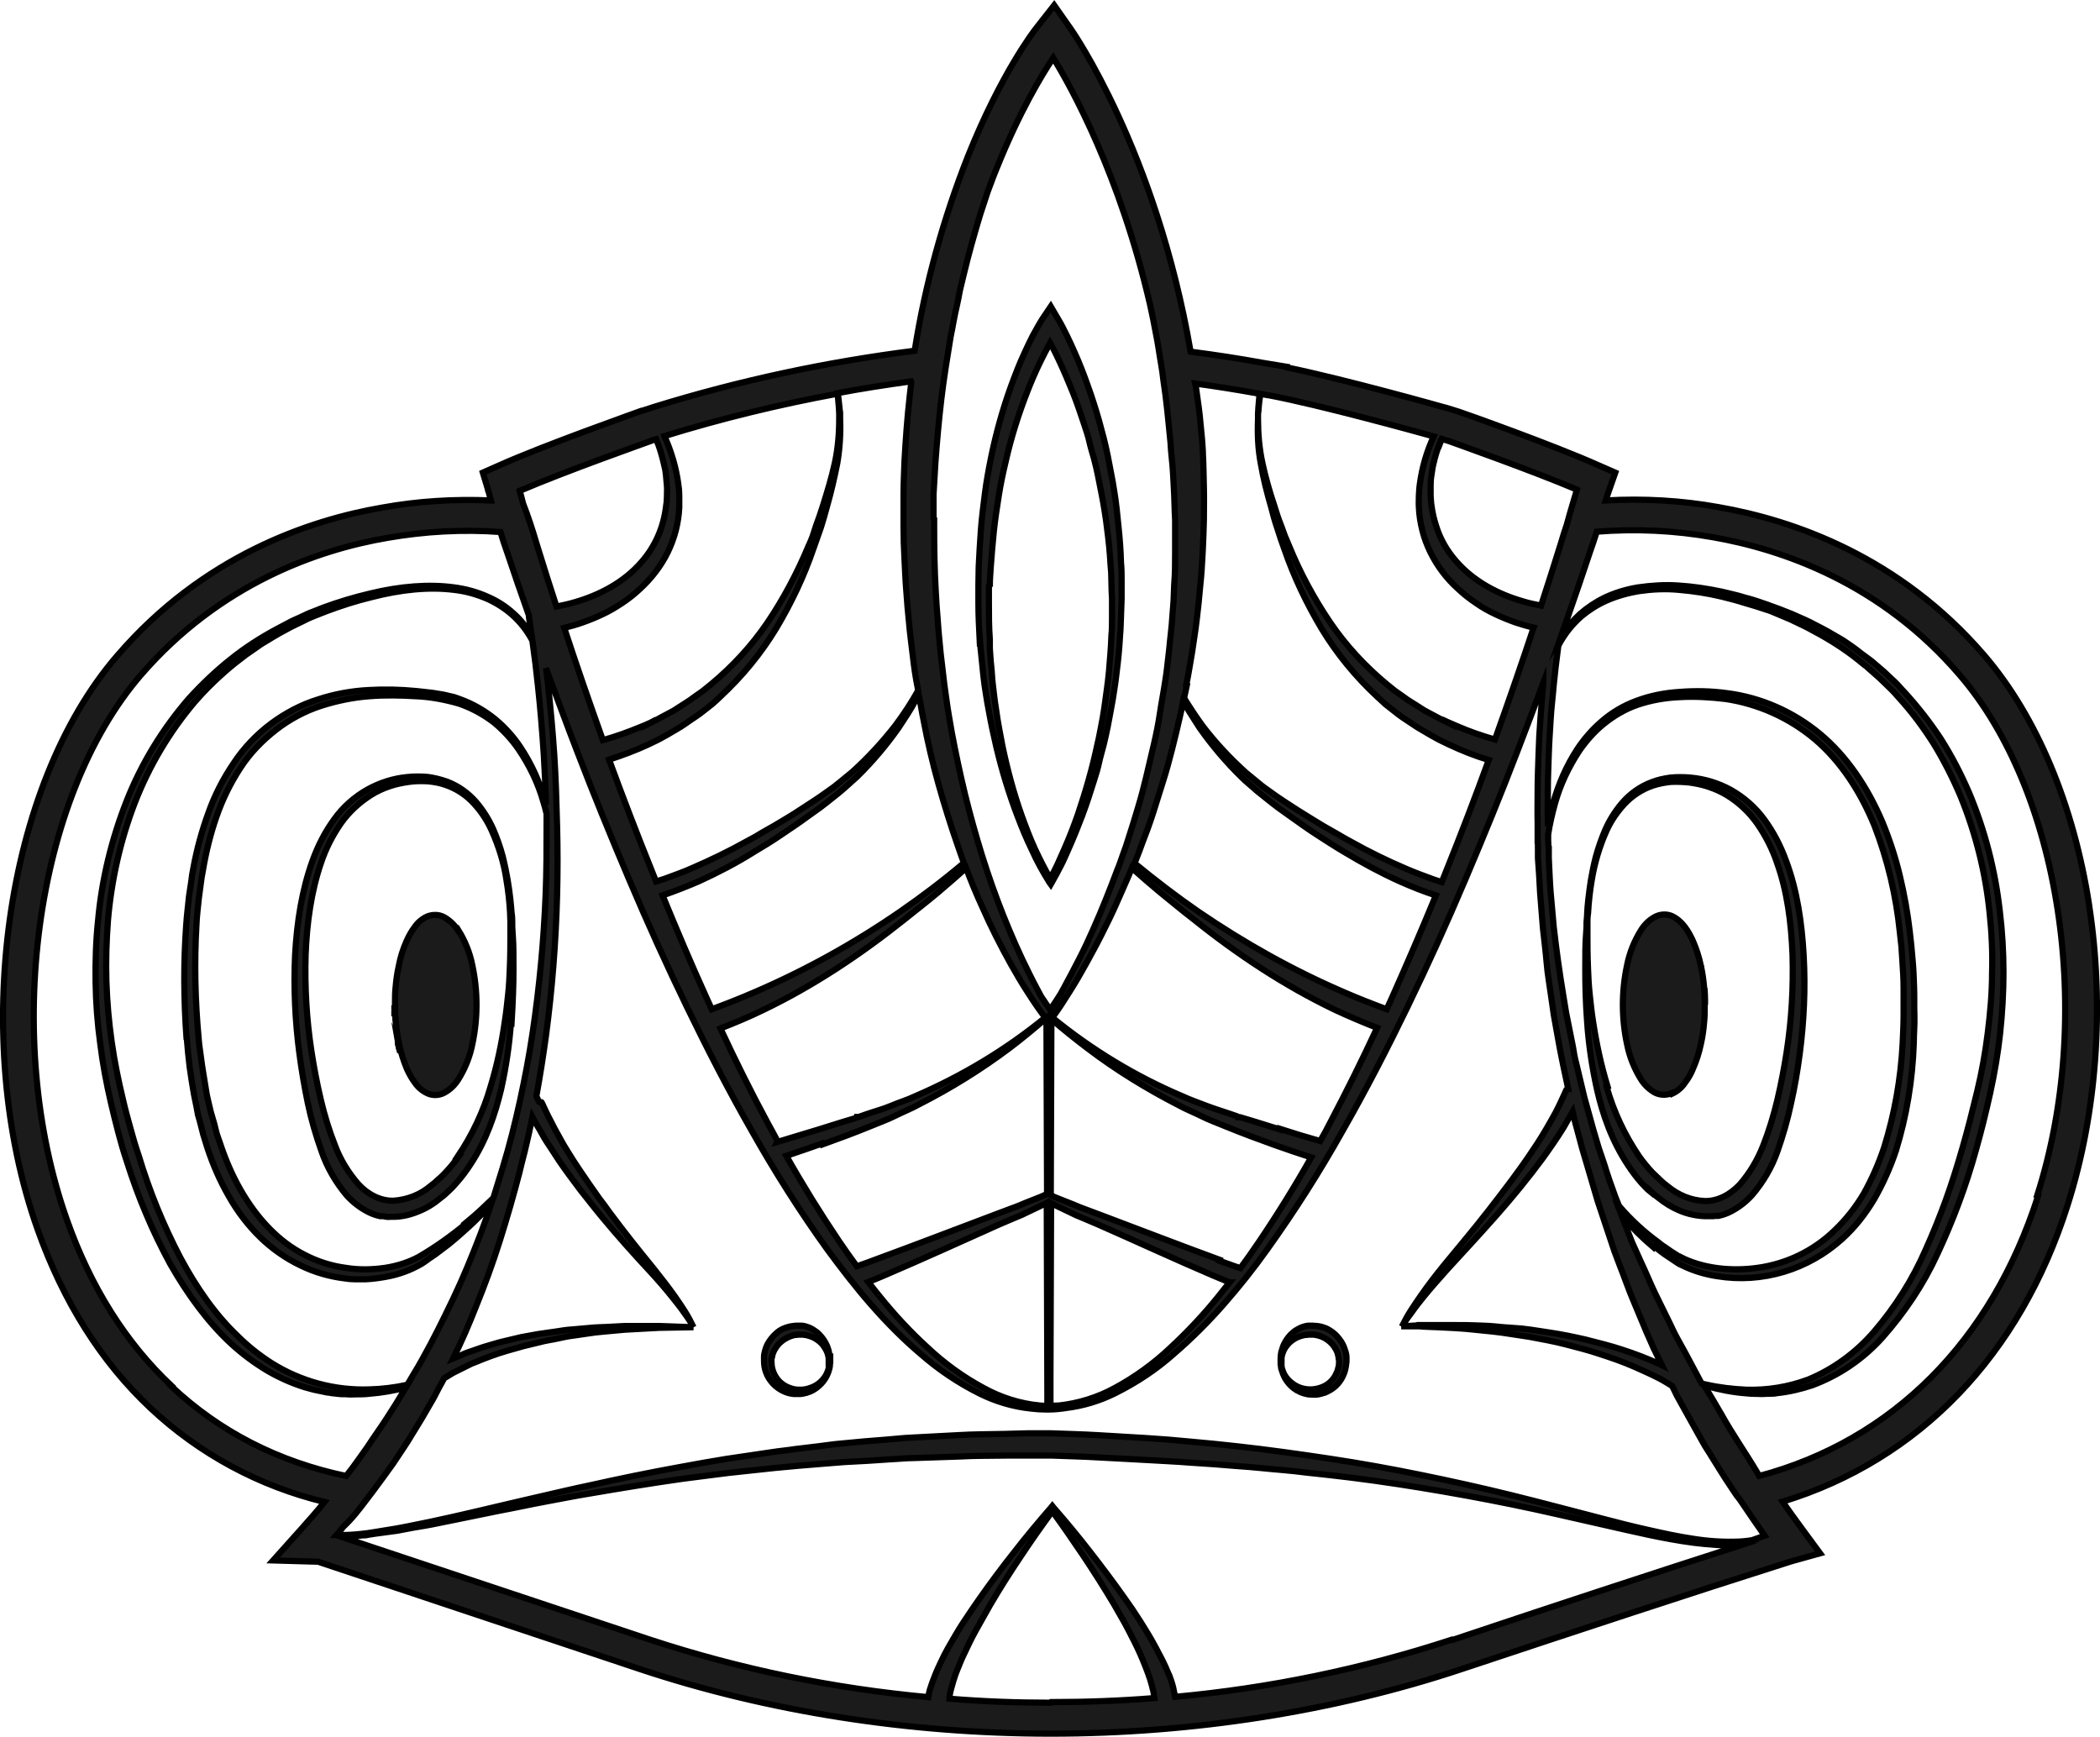 <?xml version="1.0" encoding="UTF-8"?>
<svg xmlns="http://www.w3.org/2000/svg" version="1.1" viewBox="0 0 678.9 561.5">
  <defs>
    <style>
      .cls-1 {
        fill: #1b1b1b;
        stroke: #000;
        stroke-miterlimit: 10;
        stroke-width: 2px;
      }
    </style>
  </defs>
  <!-- Generator: Adobe Illustrator 28.6.0, SVG Export Plug-In . SVG Version: 1.2.0 Build 709)  -->
  <g>
    <g id="Laag_1">
      <g id="Laag_2">
        <g id="Laag_1-2">
          <polygon class="cls-1" points="551.2 325 551.2 325 551.2 325 551.2 325"/>
          <path class="cls-1" d="M551.2,323.4c0-.9,0-2.2-.2-3.9.2,1.8.2,3.6.2,5.4v-1.5Z"/>
          <path class="cls-1" d="M549.9,312.4v-.2c0,0,0,.4,0,.4v-.2Z"/>
          <path class="cls-1" d="M128.7,337.5c.2.9.4,1.8.7,2.7-.3-1.1-.6-2.2-.8-3.4,0,.3,0,.5.1.7Z"/>
          <path class="cls-1" d="M675.4,292.7c-5-32.5-17-61.1-33.9-80.8-27.5-32-61.8-43.7-85.7-47.9-12.1-2.2-24.4-2.9-36.7-2.2.4-1.2.7-2.3,1.1-3.3l2-5.7-5.5-2.4c-14.5-6.5-43.8-16.9-45.1-17.3l-4.2-1.3h-.1c-1.4-.4-31.9-9-51.2-13v-.2l-7.9-1.3c-7.7-1.4-15.5-2.6-23.3-3.6-11.2-65-38.4-103.9-38.7-104.3l-5.4-7.7-5.8,7.4c-.5.6-11.3,14.5-22.1,41.5-8,20.3-13.8,41.3-17.2,62.8-28.5,3.6-56.6,9.6-84.1,18.1l-4,1.3h-.2c-1.3.5-31.4,11.1-46.1,17.7l-5.2,2.3,1.6,5.3c0,.3.1.6.3,1l.7,2.7c-11.8-.5-23.5.2-35.1,2.3-23.9,4.1-58.1,15.8-85.7,47.9C1.5,254.1-9.8,335.7,12.2,397.6c8.3,23.3,20.5,42.7,36.5,57.7,15.8,14.8,35.1,25.2,56.2,30.3-2.3,2.9-4.8,5.7-7.2,8.4l-9.4,10.5,14,.4h.5l104,34.7c41.1,13.7,87,20.9,132.9,20.9s91.8-7.2,132.9-20.9c37.3-12.4,74.6-24.7,105.2-34.4l1.6-.5,9-2.5-5.6-7.6c-2.2-3-4.4-6-6.5-9.1,44.1-13.5,76.7-47.3,92.1-95.8,9.5-29.8,12-64.3,7-96.9ZM465.5,143.5c.2-.5.4-1.1.6-1.6l2.3.7c1.6.6,26.8,9.5,41.4,15.7-.7,2.3-1.5,5-2.3,7.8l-1,3.6c-.7,2-1.3,4-1.9,6-2.1,6.7-4.2,13.4-6.4,20.1-2-.4-4-.8-5.9-1.4-8-2.3-15.9-6.4-21.6-13-2.9-3.3-5.1-7.1-6.4-11.3-.7-2.1-1.2-4.3-1.5-6.5-.2-1.1-.2-2.3-.3-3.3,0-1.2,0-2.4,0-3.5,0-1.1.1-2.3.3-3.4.2-1.1.3-2.3.6-3.4.5-2.3,1.2-4.5,2-6.6ZM535,403.1c.6.5,1.3,1,1.9,1.5s1.4,1,2.1,1.5l2.1,1.4.3.2.3.2.6.4c.4.3.8.5,1.3.7,3.6,1.8,7.5,3,11.5,3.6,14.6,2.4,29.5-2.1,40.5-12.1,4.1-3.7,7.5-8.1,10.3-12.8,2.8-4.9,5.2-10.2,7-15.6,3.5-11.3,5.4-23,5.8-34.8,0-3,.3-6,.2-9s0-6-.1-9-.2-6.1-.5-9.1l-.4-4.5-.5-4.5c-.7-6.1-1.8-12.1-3.2-18-1.4-5.9-3.3-11.7-5.6-17.3-4.7-11.1-11.4-21.3-20.3-28.7-8.6-7.1-19-11.7-30-13.1-5.1-.7-10.2-.8-15.3-.4-4.8.3-9.5,1.2-14,2.9-4.1,1.5-8,3.8-11.3,6.7-3,2.6-5.6,5.6-7.8,8.9-3.5,5.4-6.1,11.3-7.8,17.5-.7,2.5-1.2,4.9-1.7,7.4v-.9c-.1-3.7,0-7.5,0-11.2s.2-7.5.3-11.2.4-7.5.6-11.2.7-7.4,1-11.2c.2-1.9.4-3.7.6-5.6l.7-5.6.2-1.5h0c1.9-3.6,4.4-6.8,7.5-9.5,2.4-2,5.1-3.7,8-5,3.4-1.5,7-2.5,10.7-3.1,4.2-.6,8.4-.8,12.7-.4,4.7.4,9.3,1.1,13.9,2.2,2.4.6,4.8,1.2,7.3,2,1.2.4,2.5.7,3.7,1.1l3.7,1.2c.6.2,1.3.4,1.9.7l1.9.8c1.3.6,2.5,1,3.8,1.6,2.4,1.2,5,2.3,7.4,3.7,5.1,2.7,10,5.8,14.5,9.4l1.7,1.4c.6.4,1.2.9,1.7,1.4l3.4,3,3.2,3.1c1.1,1,2.1,2.2,3.1,3.3,4.2,4.6,7.9,9.6,11.2,14.8,3.3,5.4,6.2,11.1,8.7,17,4.9,12,8.1,24.7,9.4,37.7.7,6.5,1,13,.8,19.5,0,6.5-.6,12.9-1.4,19.4-.8,6.4-1.9,12.6-3.4,18.8s-3,12.2-4.7,18.1-3.5,11.7-5.5,17.2-4.2,10.9-6.5,16c-4.2,9.6-9.8,18.5-16.7,26.5-5.8,6.7-13,12-21.2,15.4-6.4,2.4-13.2,3.5-20,3.3-4.4-.2-8.8-.7-13.2-1.7l-1.3-.3-5-9.4-2.7-4.9c-.9-1.6-1.7-3.3-2.5-5l-4.9-10c-1.6-3.4-3-6.8-4.6-10.2l-2.3-5.1c-.8-1.7-1.4-3.5-2.1-5.2l-1.8-4.6c3.2,3.8,6.7,7.3,10.5,10.5ZM523.4,389.9l-1.2-3c-1.3-3.5-2.5-7-3.6-10.6-.6-1.8-1.2-3.5-1.8-5.3l-1.6-5.4-1.5-5.4c-.5-1.8-1-3.6-1.5-5.4l-2.6-10.9c-.5-1.8-.8-3.6-1.1-5.5l-1.1-5.5c-.4-1.8-.7-3.7-1.1-5.5l-.9-5.5c-.6-3.7-1.2-7.4-1.7-11.1s-1-7.4-1.4-11.1l-1-11.2c-.3-3.7-.4-7.5-.6-11.2v-2.8c-.1,0-.2-2.8-.2-2.8v-1.9c.5-3.4,1.3-6.7,2.2-10,1.7-6.1,4.4-11.8,7.9-17.1,2.2-3.2,4.8-6.1,7.7-8.5,3.3-2.7,7-4.9,11-6.3,4.4-1.5,9-2.3,13.6-2.5,5-.3,10,0,15,.6,10.6,1.6,20.6,6.1,28.8,13,8.5,7.2,14.9,17.2,19.3,28,4.3,11.1,7,22.7,8.2,34.5l.5,4.5.3,4.5c.2,3,.4,6,.4,9s0,6,0,9-.2,5.9-.3,8.8c-.6,11.5-2.6,22.8-6,33.7-1.7,5.1-3.9,10.1-6.5,14.8-2.6,4.4-5.8,8.5-9.5,12-6.8,6.6-15.5,10.8-24.9,12.1-8.7,1.2-17,.1-23.5-2.8-.4-.2-.8-.4-1.2-.6l-.6-.3h-.3c0-.1-.3-.3-.3-.3l-2.2-1.4c-.7-.5-1.4-1-2-1.4-.7-.4-1.3-.9-1.9-1.4-4.7-3.4-9-7.4-12.8-11.8h0ZM410.2,127.8c16.4,3.1,47.2,11.6,53.3,13.3-2.3,4.9-3.8,10.2-4.5,15.5-.2,1.3-.2,2.4-.3,3.6,0,1.3-.1,2.5,0,3.8.1,2.5.5,5,1.1,7.4.6,2.5,1.5,4.8,2.6,7.1,2.2,4.5,5.3,8.6,9,11.9,1.8,1.7,3.7,3.2,5.8,4.6,2,1.4,4.1,2.6,6.3,3.6,2.1,1,4.3,1.9,6.6,2.7,1.9.6,3.8,1.2,5.7,1.6-4,12.1-8.2,24.2-12.5,36.2-4.2-1.2-8.3-2.6-12.4-4.4-1-.4-2-.9-3-1.3l-1.5-.7h-.2c0,0-.2-.2,0,0l-.4-.2-.8-.4-3-1.6-1.5-.8-1.4-.9c-1.8-1.2-3.7-2.2-5.5-3.6l-2.7-1.9c-.9-.7-1.7-1.4-2.6-2.1-7-5.8-13.2-12.5-18.3-20-5.2-7.7-9.7-16-13.2-24.6-.5-1.1-.9-2.2-1.4-3.3l-1.2-3.3c-.9-2.2-1.6-4.4-2.3-6.7-1.5-4.5-2.8-9-3.8-13.7-1-4.6-1.4-9.4-1.4-14.1v-1.8c0-.6.1-1.2.1-1.8.1-1.2.2-2.4.3-3.5,0-.4.1-.7.2-1.1l2.7.5ZM383.5,221.4c.4-1.8.7-3.5,1-5.3s.6-3.5.9-5.3c.5-3.5,1.1-7.1,1.5-10.6l.6-5.3.5-5.3c.4-3.5.6-7.1.8-10.8s.3-7.1.4-10.6h0c0-3.6.1-7.1,0-10.6s-.1-7-.3-10.4c0-1.7-.2-3.5-.3-5.2l-.5-5.2c-.3-3.5-.8-6.9-1.3-10.4-.1-.8-.2-1.6-.4-2.4,6.7.9,13.5,2,20.2,3.2l.9.2c0,.3-.1.7-.2,1-.2,1.2-.3,2.4-.4,3.6,0,.6-.1,1.2-.2,1.8v1.8c-.2,4.8,0,9.6.9,14.3.8,4.7,2,9.4,3.3,13.9.6,2.3,1.2,4.6,2,6.9l1.1,3.4c.4,1.1.8,2.2,1.2,3.4,3.1,9,7.2,17.6,12.1,25.8,4.9,8.1,11,15.5,18,22,.9.8,1.7,1.6,2.6,2.4l2.8,2.2c1.8,1.5,3.8,2.8,5.8,4.1l1.5,1,1.5.9,2.9,1.7.7.4.4.2.5.3,1.5.8c1,.5,2.1,1,3.1,1.5,4.1,1.9,8.3,3.6,12.7,4.9-4.4,12.1-9,24.1-13.8,36l-1.4,3.5-2.7-.9c-3-1.1-6-2.2-9-3.5-6.1-2.6-12-5.5-17.7-8.7-1.5-.8-2.9-1.6-4.4-2.5l-4.4-2.5c-2.9-1.8-5.8-3.5-8.6-5.3l-4.3-2.8c-1.4-.9-2.8-1.9-4.2-2.9l-2.1-1.5c-.7-.5-1.4-1.1-2-1.6-1.3-1.1-2.6-2.1-3.9-3.2-5.1-4.6-9.8-9.6-14-15.1-2.1-2.9-4.1-5.9-6-9l.9-4.2ZM382.5,226.7c1.6,3,3.5,5.7,5.3,8.6,4,5.7,8.5,11,13.5,15.9,1.2,1.2,2.6,2.4,3.9,3.5.7.6,1.3,1.2,2,1.7l2,1.6c1.4,1.1,2.6,2.1,4.1,3.2l4.2,3c2.8,2,5.6,4,8.4,5.8s5.7,3.7,8.6,5.4c5.8,3.5,11.7,6.7,17.9,9.5,3.8,1.7,7.8,3.3,11.8,4.6-4.6,11.2-9.4,22.3-14.3,33.3-.5,1.2-1.1,2.3-1.6,3.5-4.6-1.7-9.2-3.5-13.8-5.5-16.5-7.1-32.2-15.9-47-26-7.1-4.9-14-10.2-20.7-15.7l.5-1.3c.7-1.7,1.3-3.3,1.9-5,1.3-3.3,2.5-6.6,3.6-10s2.1-6.8,3.2-10.2,2-6.8,2.9-10.3,1.7-6.9,2.5-10.4c.4-1.7.8-3.5,1.1-5.2h0ZM394.3,407.3c-12.6-4.6-25.2-9.5-38-14.3l-4.8-1.8-2.4-.9-2.4-1-4.8-1.9c-.8-.3-1.5-.6-2.2-1l.2-56.9h0c3.8,3.3,7.8,6.5,11.9,9.6,9.1,6.9,18.9,12.9,29,18.1,2.5,1.4,5.1,2.4,7.7,3.7s5.2,2.2,7.8,3.3l2,.8.5.2.5.2,1,.4,3.9,1.5,7.9,2.9c3.9,1.4,7.8,2.7,11.8,4-5.3,9.4-11,18.6-17.1,27.6-1.9,2.8-3.8,5.5-5.8,8.2-2.2-.7-4.5-1.6-6.8-2.4ZM397.5,414.6c-1.3,1.6-2.6,3.3-3.9,4.9-4.7,5.8-9.8,11.2-15.3,16.3-5.4,5.1-11.5,9.5-18,13-5.5,3-11.6,4.9-17.9,5.6-1,0-1.9.1-2.8.1v-9.3l.2-56.2,1.2.6,4.6,2.2,2.3,1.1,2.4,1,4.7,2c12.5,5.5,24.8,11.2,37.2,16.5l5.3,2.2ZM413.9,365.2l-8-2.5-4-1.2-1-.3h-.5c0-.1-.5-.3-.5-.3l-2-.7c-2.6-.9-5.3-1.7-7.9-2.7s-5.2-1.9-7.8-3.1c-15.1-6.4-29.3-15-42-25.4,2-2.7,3.8-5.5,5.6-8.4,1.9-3,3.7-6.1,5.4-9.2s3.4-6.2,5-9.4,3.2-6.4,4.6-9.6,2.9-6.5,4.3-9.8c.3-.6.5-1.3.8-2,2.9,2.6,5.9,5.2,8.9,7.7,1.8,1.5,3.6,2.9,5.4,4.4,1.8,1.5,3.6,2.9,5.4,4.3,14.3,11.5,29.7,21.7,46,29.5,4.5,2.1,9,4,13.6,5.8-4.8,10.4-9.9,20.6-15.2,30.7-1,2-2.1,4-3.2,5.9-4.3-1.2-8.6-2.5-12.9-3.9h0ZM301.8,167.6v-7.8c.2-3.4.4-6.8.6-10.2.5-6.8,1.1-13.6,1.9-20.4s1.9-13.5,3-20.2c.7-3.3,1.2-6.7,2-10,.4-1.7.7-3.3,1-5l1.2-5c1.6-6.7,3.4-13.1,5.4-19.7.8-2.4,1.6-4.9,2.4-7.3,1-2.6,1.9-5.2,3-7.8,7.3-18.1,14.5-30,18.2-35.5,5.9,9.6,21.6,37.9,31.3,79.8.7,3.1,1.3,6.2,1.9,9.4.7,3.3,1.1,6.7,1.7,10,.3,1.7.5,3.3.7,5s.5,3.3.7,5c.4,3.3.8,6.7,1.1,10.1l.5,5c.1,1.6.2,3.3.4,5,.4,3.4.5,6.7.7,10.1s.2,6.7.4,10.1h0c0,3.4,0,7,0,10.4s0,6.9-.3,10.4l-.2,5.2-.4,5.2c-.2,3.5-.7,6.9-1,10.4-.2,1.7-.4,3.4-.6,5.2s-.4,3.5-.7,5.2c-.5,3.4-1.2,6.9-1.7,10.3s-1.2,6.9-2,10.3-1.6,6.8-2.4,10.2-1.7,6.8-2.7,10.1-2,6.7-3.1,10c-.5,1.7-1.1,3.4-1.7,5s-1.1,3.3-1.8,4.9c-1.2,3.3-2.5,6.5-3.8,9.8s-2.7,6.5-4.1,9.7-2.9,6.4-4.5,9.5-3.2,6.2-4.9,9.3l-1.1,2c-1.1,1.7-2.2,3.5-3.4,5.2-1-1.4-1.9-2.9-2.9-4.3-.5-.9-1-1.9-1.5-2.8-1.6-3-3.1-6.1-4.6-9.2-2.9-6.2-5.6-12.6-8-19s-4.6-13-6.5-19.5-3.7-13.2-5.2-19.9-2.9-13.4-4-20.2c-.6-3.4-1-6.8-1.5-10.2l-.6-5.1c-.2-1.7-.4-3.4-.6-5.1-.3-3.4-.7-6.8-.9-10.2l-.4-5.1-.3-5.1c-.4-6.8-.5-13.7-.5-20.5v-2.5ZM265.9,370l7.9-2.9,3.9-1.5,1-.4.5-.2.5-.2,2-.8c2.6-1.1,5.2-2,7.8-3.3s5.2-2.3,7.7-3.7c10.2-5.2,19.9-11.2,29.1-18.1,4.1-3.1,8.1-6.4,12-9.8h0l.2,56.9c-.7.3-1.4.7-2.2,1l-4.8,1.9-2.4,1-2.4.9-4.8,1.8c-12.8,4.8-25.4,9.7-38,14.3-2.3.9-4.6,1.7-6.9,2.5-2-2.7-3.9-5.4-5.8-8.2-6-8.9-11.7-18.1-17-27.5,3.8-1.3,7.7-2.6,11.6-4ZM251.4,369c-1.1-2-2.1-4-3.2-5.9-5.4-10-10.5-20.3-15.3-30.6,4.6-1.8,9.2-3.7,13.7-5.9,16.3-7.8,31.6-18,46-29.5,1.8-1.4,3.6-2.9,5.4-4.3s3.6-2.9,5.4-4.4c3-2.6,6-5.1,8.9-7.8,1.6,4.2,3.3,8.4,5.2,12.5,2.8,6.4,6,12.7,9.4,18.8,1.7,3,3.5,6.1,5.4,9,1.8,2.8,3.6,5.5,5.6,8.1-12.7,10.4-26.9,18.9-42,25.4-2.5,1.2-5.2,2-7.8,3.1s-5.3,1.8-7.9,2.7l-2,.7-.5.2h-.5c0,.1-1,.5-1,.5l-4,1.2-8,2.5c-4.3,1.3-8.6,2.6-12.9,3.9h0ZM286,412.3c12.4-5.3,24.7-10.9,37.2-16.5l4.7-2,2.4-1,2.3-1.1,4.6-2.2c.4-.2.8-.4,1.2-.6l.2,62.8v2.8c-.8,0-1.7,0-2.5-.1-6.4-.6-12.6-2.6-18.2-5.7-6.5-3.5-12.6-7.9-18-13-5.5-5-10.6-10.5-15.3-16.3-1.3-1.6-2.6-3.2-3.9-4.9,1.8-.7,3.6-1.5,5.3-2.2ZM298.6,233c1.3,6.9,2.9,13.7,4.8,20.5,1.9,6.8,4,13.5,6.3,20.1.6,1.8,1.3,3.6,1.9,5.4-6.6,5.6-13.6,10.9-20.7,15.8-14.8,10.2-30.5,18.9-47,26-4.6,2-9.2,3.8-13.8,5.5-.5-1.2-1.1-2.3-1.6-3.5-5-11-9.7-22.1-14.3-33.3,4-1.4,7.9-2.9,11.8-4.6,6.1-2.8,12.1-5.9,17.8-9.5,2.9-1.7,5.8-3.5,8.6-5.4,2.8-1.9,5.7-3.8,8.4-5.8l4.2-3c1.5-1.1,2.7-2.1,4.1-3.2l2-1.6c.7-.6,1.4-1.2,2-1.7,1.3-1.2,2.6-2.3,3.9-3.5,5-4.9,9.5-10.2,13.5-15.9,1.9-2.9,3.9-5.8,5.5-8.9l1-1.9c.6,2.8,1,5.7,1.6,8.5ZM294.6,123.6c-.2,1.5-.3,3-.5,4.4-.8,7-1.3,14.1-1.7,21.1-.1,3.5-.3,7.1-.3,10.6v10.5c0,3.5.1,7,.3,10.5s.3,7,.6,10.5l.4,5.2.5,5.2c.3,3.5.8,7,1.2,10.5s.9,7,1.6,10.4c0,.2,0,.5.1.8-2.2,3.9-4.6,7.6-7.3,11.2-4.2,5.4-8.9,10.5-14,15.1-1.3,1.1-2.6,2.1-3.9,3.2-.7.5-1.3,1.1-2,1.6l-2.1,1.5c-1.4,1-2.8,2-4.2,2.9l-4.3,2.8c-2.8,1.9-5.8,3.6-8.6,5.3l-4.4,2.5c-1.4.9-2.9,1.7-4.4,2.5-5.7,3.2-11.7,6.1-17.7,8.7-2.9,1.3-6,2.4-9,3.5l-2.8.9c-.5-1.2-.9-2.3-1.4-3.5-4.8-11.9-9.4-23.9-13.8-35.9,4.3-1.4,8.6-3,12.7-4.9,1-.5,2.1-1,3.1-1.5l1.5-.8.5-.3.4-.2.7-.4,2.9-1.7,1.5-.9,1.5-1c1.9-1.4,4-2.6,5.8-4.1l2.8-2.2c.9-.8,1.8-1.6,2.6-2.4,7-6.5,13.1-13.9,18-22,4.9-8.2,9-16.8,12.1-25.9.4-1.1.8-2.2,1.2-3.4l1.2-3.4c.7-2.3,1.4-4.6,2-6.9,1.3-4.6,2.4-9.3,3.3-13.9.8-4.7,1.1-9.5.9-14.3v-1.8c0-.6-.2-1.2-.2-1.8-.1-1.2-.3-2.4-.4-3.6,0-.4-.1-.7-.2-1.1,7.9-1.5,15.8-2.7,23.7-3.8h0ZM270.7,127.4c0,.3.1.7.2,1,.1,1.2.2,2.4.3,3.5,0,.6.1,1.2.1,1.8v1.8c0,4.7-.4,9.5-1.4,14.1-1,4.7-2.4,9.2-3.8,13.7-.7,2.3-1.5,4.5-2.3,6.7l-1.1,3.4c-.4,1.1-.9,2.2-1.4,3.3-3.6,8.6-8,16.9-13.2,24.6-5.1,7.5-11.3,14.2-18.3,20-.9.7-1.7,1.4-2.6,2.1l-2.7,1.9c-1.8,1.4-3.6,2.4-5.4,3.6l-1.4.9-1.5.8-3,1.6-.7.4-.4.2c.1-.1,0,0,0,0h-.2c0,0-1.5.8-1.5.8-1,.5-2,.9-3,1.3-4.1,1.7-8.2,3.2-12.5,4.4-4.3-12-8.5-24.1-12.5-36.3,1.9-.5,3.9-1,5.8-1.7,2.3-.8,4.5-1.7,6.6-2.7,2.2-1,4.3-2.3,6.3-3.6,2.1-1.4,4-2.9,5.8-4.6,3.7-3.4,6.8-7.4,9-11.9,1.1-2.3,2-4.7,2.6-7.1.6-2.4,1-4.9,1.1-7.4,0-1.3,0-2.4,0-3.8,0-1.2-.1-2.4-.3-3.6-.7-5.4-2.3-10.7-4.5-15.6,18.4-5.7,37-10.2,55.9-13.7h0ZM210.7,142.4l1.4-.4c.2.6.5,1.1.7,1.7.8,2.2,1.4,4.4,1.9,6.6.3,1.1.5,2.2.6,3.4.1,1.1.2,2.3.3,3.4s0,2.3,0,3.5c0,1-.1,2.2-.3,3.3-.8,6.6-3.5,12.8-7.9,17.8-5.7,6.6-13.6,10.7-21.6,13-2,.6-3.9,1-5.9,1.4-2.2-6.7-4.3-13.4-6.4-20.2-1.3-4.4-2.7-8.8-4.4-13.1-.4-1.7-.8-3-1.1-4.1,14.9-6.4,41-15.6,42.6-16.2h0ZM60.4,335.8l.2,2.3.2,2.3c.2,1.5.3,3,.5,4.5.4,3,.9,6,1.4,8.9.3,1.5.6,2.9.9,4.4l.4,2.2c.2.7.4,1.4.6,2.1.4,1.4.7,2.9,1.1,4.3s.9,2.8,1.3,4.2c1.8,5.5,4.1,10.8,7,15.8,2.7,4.8,6.1,9.3,10.1,13.2,3.8,3.7,8.2,6.8,13,9.1,4.5,2.2,9.3,3.6,14.2,4.2,1.2.2,2.3.3,3.5.3h3.4c2.2-.1,4.4-.4,6.6-.8,4-.7,7.9-2.1,11.5-4.2l.6-.4.6-.4,1.1-.8c.7-.5,1.5-1,2.2-1.5,1.4-1.1,2.8-2.1,4.1-3.1,2.5-2,4.7-4,6.7-5.8,2.5-2.3,4.9-4.8,7.2-7.3-1.1,3.3-2.3,6.6-3.5,9.8-2.7,7-5.5,13.9-8.7,20.6s-6.5,13.4-10.1,19.8c-.9,1.6-1.8,3.2-2.8,4.8-.7,1.1-1.3,2.3-2,3.4-4.1.9-8.2,1.4-12.3,1.5-11.2.4-22.2-2.6-31.6-8.5-3.9-2.5-7.6-5.4-10.9-8.7-7.1-6.7-13.3-15.5-18.6-25.4-5.5-10.5-10-21.5-13.4-32.8-1-2.9-1.9-5.9-2.7-8.9s-1.7-6-2.4-9.2c-1.5-6.2-2.8-12.5-3.7-18.9-.9-6.4-1.5-12.9-1.7-19.5-.2-6.6,0-13.1.5-19.7,1.1-13,4-25.9,8.7-38.1,4.6-11.8,11.1-22.8,19.3-32.5,4-4.6,8.4-8.8,13.1-12.6l3.5-2.7,3.6-2.5c1.2-.9,2.4-1.6,3.6-2.3s2.4-1.5,3.7-2.2l3.7-2c1.2-.6,2.5-1.2,3.7-1.8l1.8-.9c.6-.3,1.3-.5,1.9-.8l3.8-1.5c4.8-1.8,9.7-3.4,14.7-4.6,9.6-2.5,18.7-3.4,26.7-2.4,3.7.4,7.3,1.4,10.8,2.9,2.9,1.3,5.6,3,8,5.1,2.7,2.4,4.9,5.2,6.6,8.4.7,4.9,1.3,9.8,1.8,14.6.8,7.4,1.4,14.9,1.9,22.4.3,5.4.6,10.8.7,16.1,0-.4-.2-.7-.3-1.1-1.7-6.3-4.4-12.2-8-17.6-2.2-3.3-4.9-6.3-8-8.9-3.4-2.8-7.4-5.1-11.6-6.6l-1.7-.6-1.7-.4c-.6-.1-1.1-.3-1.7-.4l-1.8-.3c-1.2-.2-2.4-.4-3.6-.5s-2.4-.3-3.7-.4c-5.1-.5-10.3-.6-15.4-.3-5.5.3-10.9,1.3-16.1,3-5.5,1.7-10.6,4.4-15.2,7.8-4.8,3.6-8.9,7.9-12.2,12.9-3.4,5-6.2,10.5-8.2,16.2-2.1,5.8-3.7,11.7-4.8,17.7l-.4,2.2-.3,2.3c-.2,1.5-.5,3-.7,4.6-.3,3.1-.7,6.1-.9,9.2-.9,12.2-.8,24.5.1,36.7ZM150.9,395.4c-4.9,4.1-10.1,7.8-15.6,11-3.4,1.8-7,2.9-10.8,3.5-4.2.6-8.5.7-12.7,0-4.6-.6-9-2-13.1-4.1-4.4-2.2-8.3-5.2-11.7-8.7-7.1-7.3-12.4-16.9-15.9-27.6-.4-1.3-1-2.6-1.3-4s-.7-2.8-1.1-4.1c-.2-.7-.4-1.4-.6-2.1l-.5-2.1c-.3-1.4-.7-2.8-.9-4.2s-.5-2.9-.7-4.3-.5-2.9-.7-4.4-.4-2.9-.6-4.4l-.3-2.2-.2-2.2c-1.1-12-1.4-24.1-.7-36.2.1-3,.5-6,.8-9,.2-1.5.4-3,.6-4.5l.3-2.2.4-2.2c1-5.9,2.4-11.7,4.4-17.4,1.9-5.5,4.5-10.8,7.7-15.7,3.1-4.8,7.1-8.9,11.6-12.4,4.4-3.4,9.3-6,14.5-7.7,5-1.6,10.3-2.7,15.6-3.1,5-.4,10.1-.3,15.1,0,4.7.2,9.4,1.1,13.9,2.4,4.1,1.4,7.9,3.5,11.3,6.1,3,2.5,5.7,5.4,7.9,8.6,3.6,5.3,6.4,11.1,8.1,17.2.4,1.2.7,2.5,1,3.7,0,1.1,0,2.3,0,3.5,0,7.5,0,15-.3,22.5s-.8,15-1.5,22.4-1.6,14.9-2.7,22.3-2.5,14.8-4.1,22.1-3.4,14.5-5.6,21.7c-1,3.3-2,6.5-3,9.7-2.1,2-4.9,4.8-8.8,8ZM55.5,448.1c-14.8-13.9-26.2-32-33.9-53.8-20.8-58.8-10.4-136.1,23.8-175.9,25.7-29.8,57.6-40.7,79.8-44.5,12.1-2.1,24.4-2.8,36.6-1.9.7,2.3,1.4,4.5,2.2,6.7,2.3,6.8,4.6,13.6,7,20.3,0,.1,0,.3,0,.5.3,2,.6,4.1.9,6.1-1.6-2.7-3.5-5.2-5.9-7.3-2.4-2.2-5.2-4-8.2-5.3-3.5-1.6-7.2-2.6-11-3.1-8.1-1.1-17.4-.4-27.2,2-5.1,1.2-10.1,2.7-15,4.5l-3.8,1.5c-.6.2-1.3.5-1.9.8l-1.9.9c-1.3.6-2.6,1.1-3.8,1.8l-3.8,2c-5.2,2.8-10.2,6-14.8,9.7-4.8,3.8-9.3,8.1-13.5,12.7-8.5,9.8-15.3,20.9-20.1,33-4.9,12.4-8.1,25.5-9.3,38.8-.7,6.6-.9,13.3-.8,20,.1,6.6.6,13.3,1.5,19.8.8,6.5,2,12.9,3.5,19.3.7,3.1,1.5,6.2,2.3,9.3s1.7,6.2,2.7,9.2c1.9,6,4,11.8,6.4,17.4,2.3,5.5,4.9,10.8,7.7,16,5.7,10,12.3,19,19.8,25.9,3.6,3.3,7.5,6.2,11.7,8.7,3.8,2.2,7.8,4,12,5.3l2.9.8c1,.2,1.9.4,2.9.6l1.4.3c.5,0,.9.1,1.4.2l2.7.3c.9.1,1.8,0,2.6.1s1.7,0,2.5,0c1.6,0,3.2,0,4.6-.2,4-.3,7.9-1,11.7-2l-.3.5-2.9,4.8c-1,1.6-2,3.1-3,4.7-2,3.1-4.2,6.1-6.2,9.2l-3.2,4.5-1.6,2.2-1.7,2.2-.4.5c-21.9-4.6-40.9-14.3-56.5-29ZM339.6,550.5c-10.9,0-21.8-.4-32.7-1.3,0-.5.1-1,.2-1.5.1-.7.3-1.4.5-2.1.2-.7.4-1.4.6-2.1.4-1.4.9-2.8,1.5-4.2s1.1-2.8,1.8-4.2c1.3-2.8,2.6-5.5,4.1-8.2s3-5.3,4.5-8c3.1-5.3,6.4-10.5,9.9-15.7,3.3-5,6.7-9.8,10.2-14.6,3.5,4.8,6.8,9.6,10.1,14.5,3.4,5.1,6.7,10.3,9.8,15.5,1.5,2.7,3.1,5.3,4.5,8s2.8,5.4,4,8.1c.6,1.4,1.2,2.8,1.7,4.1s1.1,2.8,1.5,4.1c.2.7.4,1.4.6,2.1.2.7.3,1.3.5,2,.1.7.2,1.3.3,2-11.1.9-22.3,1.3-33.4,1.3ZM469.4,530.1c-29,9.5-59,15.7-89.5,18.5-.2-1-.4-1.9-.6-2.9-.2-.8-.4-1.6-.7-2.4-.3-.8-.5-1.6-.9-2.3-.6-1.5-1.3-3-2-4.4s-1.5-2.8-2.2-4.2c-1.5-2.8-3.1-5.4-4.8-8.1s-3.4-5.2-5.2-7.7c-3.6-5.1-7.3-10-11.1-14.9s-7.7-9.6-11.8-14.3l-.4-.5-.4.5c-4.1,4.7-8.1,9.5-11.9,14.4-3.9,4.9-7.6,9.9-11.2,15-1.8,2.6-3.6,5.2-5.3,7.8s-3.3,5.4-4.9,8.2c-.8,1.4-1.5,2.8-2.2,4.3s-1.4,2.9-2,4.5c-.3.8-.6,1.5-.9,2.3s-.5,1.6-.8,2.4c-.2.8-.4,1.6-.5,2.4-30.6-2.8-60.8-9-90-18.6l-98.8-32.9c2-.3,3.9-.6,5.9-.8.6,0,1.2,0,1.9-.2l1.9-.3,3.7-.5,3.7-.5,3.7-.7c2.5-.5,4.9-.8,7.4-1.3l7.4-1.5,14.7-3c4.9-.9,9.8-2,14.7-2.9s9.8-1.9,14.8-2.7c9.9-1.7,19.7-3.3,29.6-4.7,4.9-.6,9.9-1.3,14.9-1.9l14.9-1.6c5-.5,9.9-.9,14.9-1.3,2.5-.2,5-.4,7.5-.6l7.5-.4,7.5-.5c2.5-.1,5-.4,7.5-.4l14.9-.5c5-.3,10-.2,15-.3h7.5c0,0,7.4,0,7.4,0,5,.2,10,.3,15,.6s10,.5,14.9.8,9.9.5,14.9.9l7.5.5,7.5.6c5,.3,9.9.9,14.9,1.3,2.4.2,5,.5,7.4.8s5,.5,7.4.8c9.9,1.1,19.8,2.5,29.6,4.1s19.7,3.4,29.5,5.4,19.5,4.3,29.3,6.5,19.5,4.6,29.5,5.9c4.8.6,9.6.9,14.5,1-28,9-60.3,19.6-92.5,30.4ZM568.4,497.6c-2,.4-4.1.7-6.1.8-5,.2-10-.1-14.9-.9-4.9-.7-9.8-1.8-14.7-2.9s-9.7-2.3-14.6-3.6c-9.7-2.5-19.4-5.1-29.1-7.5s-19.6-4.6-29.4-6.6-19.7-3.8-29.7-5.3-19.9-2.9-29.9-4l-7.5-.8-7.5-.7c-5-.5-10-.9-15-1.2s-10.1-.6-15.1-.9-10-.4-15-.6h-7.7c0,0-7.5.2-7.5.2-5.1.1-10.1.1-15.1.4l-15.1.8c-2.5.1-5,.4-7.5.6l-7.5.6-7.5.7c-2.5.2-5,.6-7.5.9l-7.5.9c-2.5.4-5,.6-7.5,1l-14.9,2.2c-5,.8-9.9,1.7-14.8,2.6-9.9,1.8-19.7,3.8-29.5,6-4.9,1-9.8,2.2-14.7,3.3s-9.8,2.3-14.6,3.4c-9.7,2.3-19.5,4.6-29.3,6.5l-3.7.7-3.7.6-3.7.6c-1.2.2-2.5.4-3.7.5-2.5.3-4.9.4-7.4.4h-.7c.8-.9,1.5-1.8,2.2-2.7h0c.7-.6,1.3-1.3,2-2,2.6-2.8,4.9-6,7.2-9l1.7-2.3,1.7-2.3,3.4-4.7c1.1-1.6,2.1-3.2,3.2-4.8s2.1-3.2,3.1-4.9,2-3.2,3-4.9l2.9-5c1-1.6,1.8-3.3,2.7-5l1.7-3.1c.2-.1.3-.2.5-.3l2.3-1.4,2.4-1.2c.8-.4,1.6-.8,2.4-1.2s1.6-.8,2.5-1.1c1.7-.7,3.4-1.4,5.1-2s3.4-1.2,5.2-1.7l5.3-1.5,5.4-1.3c1.8-.5,3.6-.7,5.4-1.1s3.6-.8,5.4-1l5.5-.8c1.8-.3,3.7-.4,5.5-.6l5.5-.5,5.5-.3c1.9-.1,3.7-.2,5.6-.3l11.1-.2-11.1-.4h-11.1l-5.6.3c-1.9.1-3.7.1-5.6.3l-5.6.5c-1.9.1-3.7.4-5.6.7s-3.7.5-5.6.8l-5.5,1-5.5,1.3c-1.8.4-3.6,1-5.4,1.5s-3.6,1.2-5.4,1.8c-.9.3-1.8.6-2.6,1s-1.8.7-2.6,1.1l-.5.2c2.7-5.4,5.1-11,7.3-16.6,2.9-7.1,5.5-14.2,7.8-21.5,2.3-7.3,4.4-14.6,6.3-21.9.3-1.1.5-2.2.8-3.3s.6-2.4.9-3.5l.7-3,.7-3c.4-1.8.7-3.5,1.1-5.3l.9,1.7,1.5,2.5c.9,1.7,1.9,3.4,3,5,1.1,1.6,2.1,3.3,3.2,4.9s2.2,3.2,3.4,4.8,2.3,3.1,3.5,4.7c2.4,3,4.7,6,7.2,9,4.9,5.9,10.1,11.7,15.3,17.3,2.6,2.8,5.1,5.7,7.5,8.7,1.2,1.5,2.4,3,3.5,4.6,1.1,1.5,2.2,3.1,3.1,4.8-.8-1.7-1.7-3.4-2.7-5-1-1.6-2.1-3.2-3.2-4.8-2.2-3.1-4.6-6.2-7-9.2-4.9-6-9.6-11.9-14.2-18.1-1.1-1.5-2.2-3.1-3.4-4.6l-3.3-4.7-3.2-4.7c-1.1-1.6-2.1-3.2-3.1-4.8s-2-3.2-2.9-4.9-1.9-3.3-2.7-5l-1.3-2.5-1.2-2.5-.6-1.3c-.1-.2-.2-.4-.3-.6,0,0,0-.1-.2-.1h-.4c-.3,0-.3-.1-.3-.2l-.8-1.7c1.2-6.5,2.2-13,3.1-19.5,1-7.5,1.8-15,2.4-22.6s1-15.1,1.2-22.7.2-15.1,0-22.7-.4-15.1-.9-22.7-1.2-15.1-2-22.6c-.2-1.9-.4-3.8-.7-5.6,3.3,8.9,6.6,17.9,10,26.7,5.4,14.1,11.1,28,17,41.9,5.9,13.9,12.1,27.6,18.7,41.2s13.5,27,21,40.1c7.4,13.1,15.5,25.9,24.3,38.1,4.5,6.1,9.1,12.1,14.1,17.8,5,5.7,10.3,11.1,16.1,16,5.7,5,12.1,9.3,18.9,12.7,5.2,2.6,10.9,4.3,16.7,4.9,1.6.2,3.2.3,4.8.3h1c1.9,0,3.8-.2,5.7-.5,5.5-.7,10.8-2.3,15.8-4.8,6.8-3.4,13.2-7.6,18.9-12.7,5.7-4.9,11.1-10.3,16.1-16,5-5.7,9.7-11.6,14.1-17.8,8.8-12.3,16.9-25,24.3-38.2,7.5-13.1,14.4-26.5,21-40.1s12.8-27.3,18.7-41.2,11.6-27.8,17-41.9c2.8-7.2,5.5-14.5,8.2-21.7,0,0,0,.2,0,.2-.3,3.8-.6,7.5-.9,11.3s-.5,7.5-.6,11.3-.3,7.5-.3,11.3-.1,7.5,0,11.3v5.6c.1,0,.1,2.8.1,2.8v2.8c.3,3.8.5,7.5.7,11.3l.9,11.3c.4,3.8.9,7.5,1.2,11.2s1,7.5,1.5,11.2l.8,5.6c.3,1.9.7,3.7,1,5.6l1,5.5c.4,1.9.7,3.7,1.1,5.5l1.6,7.5c-.6,0-.6.2-.7.4l-.3.7c-.2.4-.4.9-.6,1.3-.4.9-.8,1.7-1.2,2.6-.8,1.7-1.7,3.4-2.7,5.1-1.9,3.4-3.9,6.7-6.1,9.9-4.3,6.5-9.1,12.7-13.9,18.9s-9.9,12.2-14.9,18.3c-1.2,1.5-2.5,3.1-3.7,4.7s-2.4,3.2-3.5,4.8-2.3,3.3-3.3,4.9c-1.1,1.7-2,3.4-2.9,5.2,1-1.7,2.2-3.3,3.4-4.9,1.1-1.6,2.4-3.2,3.6-4.7s2.5-3,3.8-4.5,2.6-2.9,3.9-4.4c5.3-5.8,10.7-11.6,15.9-17.5s10.3-12.1,15-18.5c2.3-3.2,4.6-6.5,6.7-9.9,1-1.7,1.9-3.4,2.9-5.1h0c.5,2.2,1,4.2,1.6,6.3.5,1.9,1,3.7,1.5,5.6l.2.7c.5,1.8,1.1,3.6,1.6,5.4l3.2,10.9,3.6,10.8c.6,1.8,1.2,3.6,1.8,5.4l2,5.3c1.4,3.5,2.6,7.1,4.1,10.6l4.3,10.3c.8,1.7,1.5,3.5,2.3,5.2l2.5,5.1.2.4-1.7-.8c-1.9-.8-3.7-1.6-5.6-2.3s-3.8-1.4-5.7-2-3.8-1.2-5.8-1.7-3.8-1-5.8-1.5c-3.9-.9-7.8-1.7-11.8-2.3-1.9-.3-3.9-.6-5.9-.9s-4-.5-6-.6-4-.3-6-.5-4-.2-6-.3-4-.1-6-.1h-12c0,.1-6,.4-6,.4h5.9c0,.1,6,.3,6,.3,2,.1,4,.2,5.9.3s4,.3,5.9.5,3.9.4,5.9.6,3.9.5,5.9.8,3.9.6,5.9.9l5.8,1.1c1.9.4,3.9.8,5.8,1.3,1.9.5,3.8,1,5.7,1.5,1.9.5,3.8,1.1,5.6,1.7s3.7,1.2,5.6,1.9,3.7,1.4,5.5,2.2,3.6,1.6,5.3,2.4,3.5,1.7,5.1,2.7c.6.4,1.2.7,1.8,1.1l1.5,3.1c1.8,3.3,3.7,6.6,5.5,9.9l2.8,5c.9,1.7,2,3.2,3,4.9,2,3.2,4,6.5,6.1,9.6.5.8,1.1,1.6,1.6,2.4s1.2,1.5,1.7,2.3h0c2.5,3.7,5.1,7.5,7.7,11.2l-3.4,1.2ZM658.9,386.6c-15,47-47,79.1-90.2,90.6l-.6-1.1c-3.8-6.4-8.1-12.5-11.7-19-1.8-3.1-3.6-6.2-5.5-9.2l.7.2c4.3,1.2,8.8,2.1,13.3,2.4,1.5.2,3,.1,4.6.2.8,0,1.6-.1,2.5-.1.9,0,1.7,0,2.6-.2,3.8-.4,7.6-1.3,11.2-2.5,8.7-3.2,16.5-8.5,22.7-15.4,7.2-8.1,13.3-17.2,17.8-27,5.1-10.9,9.3-22.1,12.5-33.7,1.7-6,3.2-12.1,4.6-18.4,1.4-6.4,2.5-12.8,3.2-19.2.7-6.6,1.1-13.2,1.1-19.8,0-6.7-.4-13.3-1.2-19.9-1.5-13.2-4.8-26.1-10-38.4-2.6-6-5.6-11.8-9.1-17.3-3.5-5.3-7.4-10.3-11.7-15-1.1-1.1-2.1-2.4-3.2-3.4l-3.4-3.2-3.5-3c-.6-.5-1.2-1-1.8-1.4l-1.9-1.4-1.8-1.4-1.8-1.3c-1.2-.8-2.4-1.7-3.7-2.4l-3.8-2.2c-1.2-.7-2.5-1.3-3.8-2-2.5-1.4-5.1-2.4-7.7-3.6l-3.8-1.5-1.9-.7c-.7-.3-1.3-.4-1.9-.7l-3.8-1.3c-1.3-.4-2.5-.8-3.8-1.1-2.5-.8-5-1.3-7.4-1.9-4.7-1-9.4-1.7-14.2-2-4.3-.3-8.6,0-12.9.6-3.7.6-7.4,1.7-10.8,3.3-2.9,1.4-5.6,3.2-8,5.3-2.4,2.2-4.5,4.7-6.2,7.4.7-2,1.4-4,2.1-6,2.5-7.1,4.9-14.2,7.3-21.4.8-2.2,1.5-4.4,2.2-6.6,12.6-1,25.2-.4,37.6,1.8,22.3,3.9,54.3,14.8,79.8,44.6,15.7,18.2,26.9,45.1,31.6,75.8h0c4.8,31.2,2.5,64-6.6,92.4h0Z"/>
          <path class="cls-1" d="M540.6,353.6c1.7-.8,3.1-2,4.1-3.5,1-1.3,1.9-2.8,2.5-4.3,1.2-2.7,2.1-5.5,2.7-8.4.5-2.2.8-4.4,1-6.7.2-1.9.2-3.3.2-4.3v-1.5h0v-1.5c0-1,0-2.5-.2-4.3-.2-2.2-.5-4.5-1-6.7-.6-2.9-1.5-5.7-2.7-8.4-.7-1.5-1.5-3-2.5-4.3-1.1-1.5-2.5-2.7-4.1-3.5-1.8-.8-3.9-.7-5.7.3-1.8,1-3.2,2.4-4.3,4.1-2.2,3.5-3.8,7.4-4.6,11.5-1.8,8.4-1.8,17.1,0,25.5.8,4.1,2.4,8,4.6,11.5,1.1,1.7,2.6,3.1,4.3,4.1,1.7.9,3.8,1,5.6.2ZM551.1,323.4v1.5c0-1.9,0-3.7-.2-5.4.2,1.7.2,3,.2,3.9h0ZM549.9,312.4v.2-.4c0,0,0,.2,0,.2Z"/>
          <path class="cls-1" d="M533.4,384.9l1.4,1.3,1.4,1.1c2.1,1.7,4.4,3.1,6.8,4.1,2.6,1.1,5.4,1.7,8.2,1.8.4,0,.7,0,1.1,0,.4,0,.8,0,1.1,0,.4,0,.8,0,1.1-.1h.5c0,0,.6,0,.6,0,1.4-.3,2.8-.8,4.1-1.5,2.5-1.3,4.8-3.1,6.7-5.2,3.6-4.2,6.4-9,8.2-14.1,1.8-5.1,3.3-10.3,4.4-15.5,1.2-5.3,2.1-10.6,2.8-15.9,1.4-10.6,1.9-21.3,1.3-32-.6-10.6-2.1-21-5.7-30.6-1.7-4.7-4-9.2-7-13.3-2.9-4-6.6-7.2-10.8-9.6-4-2.2-8.5-3.6-13.1-4-2.2-.2-4.4-.2-6.5,0-2.1.3-4.1.7-6.1,1.5-3.7,1.4-6.9,3.7-9.5,6.7-2.3,2.7-4.1,5.6-5.5,8.8-1.2,2.8-2.2,5.7-3,8.6-.7,2.7-1.2,5.3-1.6,7.6-.7,4.6-1.1,8.3-1.2,10.8,0,1.2-.2,2.2-.2,2.8v1s0,1.2-.2,3.6-.2,6.1-.2,10.8.1,10.3.6,16.9c.5,7.3,1.6,14.6,3.2,21.8,1.8,7.9,4.7,16.4,10,24.4,1.3,2,2.8,4,4.4,5.8.9.9,1.7,1.9,2.7,2.7ZM519.7,351.3c-2.1-6.9-3.6-13.9-4.7-21.1-.5-3.2-.8-6.2-1.1-9s-.4-5.4-.5-7.7c-.2-4.6-.2-8.3-.2-10.8s0-3.8,0-3.8c0-.3,0-.6,0-.9,0-.6,0-1.6.2-2.8.2-3.6.6-7.2,1.2-10.7.9-5.5,2.5-10.9,4.8-16,1.4-3.1,3.4-6,5.7-8.5,2.5-2.7,5.7-4.8,9.2-6,1.9-.6,3.8-1,5.8-1.2,2-.1,4.1,0,6.1.2,2.1.3,4.2.7,6.2,1.4,2.1.7,4.1,1.6,5.9,2.7,3.9,2.4,7.2,5.5,9.8,9.2,2.7,3.9,4.9,8.2,6.4,12.7,3.3,9.2,4.6,19.4,5,29.8.3,10.5-.3,20.9-1.9,31.3-.8,5.2-1.8,10.4-3,15.5-1.2,5-2.7,10-4.6,14.8-1.8,4.6-4.3,8.8-7.5,12.5-3.2,3.4-7.2,5.5-11.4,5.4-4.4-.2-8.5-1.9-11.9-4.7l-1.4-1.1-1.2-1.1c-.8-.7-1.6-1.6-2.4-2.3-1.5-1.6-2.9-3.3-4.2-5.1-4.7-6.9-8.3-14.5-10.6-22.6Z"/>
          <path class="cls-1" d="M148,300.7c-1.1-1.7-2.6-3.1-4.3-4.1-1.7-1-3.8-1-5.6-.3-1.7.8-3.1,2-4.1,3.5-1,1.3-1.8,2.8-2.5,4.3-1.2,2.7-2.1,5.5-2.6,8.3-.5,2.2-.8,4.4-1,6.7-.2,1.9-.2,3.3-.2,4.3v1.5h0c0,2.2.1,4.3.3,6.3v-.5c0-.8-.1-1.6-.2-2.2,0,.7,0,1.4.2,2.2.2,2.2.5,4.5,1,6.7.6,2.9,1.5,5.7,2.6,8.3.7,1.5,1.5,3,2.5,4.3,1,1.5,2.4,2.7,4.1,3.5,1.8.8,3.9.7,5.6-.3,1.8-1,3.2-2.4,4.3-4.1,2.2-3.5,3.8-7.4,4.6-11.5,1.8-8.4,1.8-17.1,0-25.5-.8-4.1-2.4-8-4.6-11.5ZM128.7,337.5c0-.2,0-.5-.1-.7.2,1.2.5,2.3.8,3.4-.3-.9-.5-1.8-.7-2.7h0Z"/>
          <path class="cls-1" d="M127.5,328.6c0-.8,0-1.5,0-2.1,0,.5,0,1.3,0,2.1Z"/>
          <path class="cls-1" d="M127.5,326.5h0v-1.5s0,.5,0,1.5Z"/>
          <path class="cls-1" d="M165.4,330.5c.4-6.5.6-12.2.6-16.9s0-8.3-.2-10.8-.2-3.8-.2-3.8v-1c0-.6,0-1.6-.2-2.8-.2-2.5-.5-6.1-1.3-10.8-.4-2.3-.9-4.8-1.6-7.6-.8-3-1.8-5.8-3-8.6-1.4-3.2-3.3-6.2-5.5-8.8-2.6-3-5.8-5.3-9.5-6.7-2-.7-4-1.2-6.1-1.5-2.2-.2-4.4-.2-6.5,0-4.6.4-9,1.8-13,4-4.3,2.4-8,5.7-10.8,9.6-3,4.1-5.3,8.6-7,13.3-3.5,9.6-5.1,20-5.7,30.6-.5,10.7,0,21.4,1.4,32,.7,5.3,1.6,10.6,2.7,15.9,1.1,5.3,2.6,10.4,4.4,15.5,1.8,5.3,4.6,10.1,8.2,14.4,1.9,2.1,4.2,3.9,6.7,5.2,1.3.7,2.7,1.2,4.1,1.5h1c.3.1.7.1,1.1.2.4,0,.8.1,1.1,0,.4,0,.7,0,1.1,0,2.8,0,5.6-.7,8.2-1.8,2.5-1,4.8-2.4,6.8-4.1l1.4-1.1,1.4-1.3c1-.9,1.8-1.8,2.6-2.7,1.6-1.8,3.1-3.8,4.4-5.8,5.3-8,8.1-16.5,10-24.4,1.6-7.2,2.7-14.5,3.2-21.8ZM148.3,373.9c-1.3,1.8-2.7,3.5-4.2,5.1-.8.8-1.5,1.6-2.4,2.3l-1.2,1.1-1.4,1.1c-3.3,2.8-7.5,4.4-11.9,4.7-4.2.1-8.3-2-11.4-5.4-3.2-3.7-5.8-7.9-7.5-12.5-1.9-4.8-3.4-9.7-4.6-14.8-1.2-5.1-2.2-10.3-3-15.5-1.6-10.4-2.2-20.9-1.9-31.3.4-10.3,1.8-20.5,5-29.8,1.5-4.5,3.7-8.8,6.4-12.7,2.6-3.7,6-6.8,9.8-9.2,1.9-1.2,3.9-2.1,6-2.8,2-.7,4.1-1.1,6.2-1.4,2-.3,4.1-.3,6.1-.2,2,.2,3.9.5,5.8,1.2,3.5,1.2,6.7,3.3,9.2,6.1,2.3,2.5,4.2,5.4,5.6,8.5,2.3,5.1,4,10.5,4.8,16,.6,3.5,1,7.1,1.2,10.7,0,1.2.1,2.2.1,2.8s0,1,0,1v3.8c0,2.5,0,6.1-.2,10.8-.1,2.3-.2,4.9-.5,7.7s-.6,5.8-1.1,9c-1,7.1-2.5,14.2-4.6,21.1-2.3,8-5.9,15.6-10.6,22.6h0Z"/>
          <path class="cls-1" d="M316.8,206.7l.2,2.9.3,2.9c.2,2,.4,3.9.6,5.9s.5,3.9.8,5.8.6,3.9,1,5.8c.7,3.9,1.5,7.7,2.4,11.5,1.8,7.6,4.1,15.2,6.9,22.5,1.4,3.7,2.9,7.3,4.6,10.8,1.6,3.6,3.5,7,5.6,10.4l.5.7.4-.7c1-1.7,1.9-3.5,2.8-5.2s1.7-3.6,2.5-5.4c1.6-3.6,3.1-7.3,4.5-11s2.6-7.5,3.8-11.3c.6-1.9,1.2-3.8,1.6-5.7s1-3.8,1.5-5.8.9-3.9,1.3-5.8.7-3.9,1.1-5.9.7-3.9,1-5.9.6-3.9.8-5.9c.5-3.9.9-7.9,1.1-11.9.2-2,.2-4,.3-6s.1-3.9.2-5.9h0c0-1.9,0-3.9,0-5.8s0-3.9-.2-5.8c-.1-3.9-.4-7.8-.8-11.6-.2-1.9-.4-3.9-.6-5.8s-.5-3.9-.8-5.8-.6-3.8-1-5.7-.7-3.8-1.1-5.7-.8-3.8-1.3-5.7-1-3.8-1.5-5.6-1.1-3.7-1.7-5.6-1.2-3.7-1.9-5.6c-1.3-3.7-2.7-7.3-4.3-10.9-.8-1.8-1.6-3.6-2.5-5.4s-1.7-3.5-2.8-5.3l-2.4-4.1-2.7,4c-.6,1-1.1,1.8-1.6,2.7s-1,1.8-1.5,2.7c-.9,1.8-1.8,3.6-2.6,5.4-1.7,3.6-3.1,7.3-4.5,11.1-2.7,7.5-4.8,15.1-6.4,22.9-.8,3.9-1.5,7.8-2,11.7s-1,7.8-1.3,11.8-.5,7.9-.7,11.8c0,2-.1,3.9-.1,5.9s0,3.9,0,5.9c0,3.9.2,7.8.4,11.8ZM320,189.1c0-1.9.2-3.9.3-5.8.3-3.9.6-7.7,1-11.6.4-3.8,1-7.7,1.6-11.5s1.4-7.6,2.3-11.3c1.7-7.5,4-14.8,6.8-22,1.4-3.6,2.9-7.1,4.6-10.5.8-1.7,1.7-3.3,2.6-5,0-.2.2-.3.3-.5l.3.5c.9,1.6,1.7,3.3,2.5,5,1.6,3.4,3.1,6.9,4.5,10.4,1.4,3.5,2.6,7.1,3.8,10.7.6,1.8,1.2,3.6,1.6,5.4s1,3.7,1.5,5.5.9,3.7,1.3,5.6.7,3.7,1.1,5.6.7,3.7,1,5.6.6,3.8.8,5.7c.5,3.8.9,7.6,1.1,11.4.2,1.9.3,3.8.3,5.7s.1,3.8.2,5.7h0c0,1.9,0,3.9,0,5.9s0,3.9-.2,5.9c-.1,3.9-.5,7.8-.8,11.7-.2,2-.4,3.9-.7,5.9s-.5,3.9-.8,5.8-.6,3.9-1,5.8-.7,3.9-1.2,5.8c-1.6,7.7-3.8,15.3-6.3,22.7-1.3,3.7-2.7,7.4-4.3,11-.8,1.8-1.6,3.6-2.4,5.4-.7,1.5-1.5,3-2.3,4.4-1.8-3.1-3.4-6.3-4.9-9.5-1.6-3.5-3-7.2-4.3-10.8-2.6-7.3-4.6-14.8-6.2-22.4-.7-3.8-1.5-7.6-2-11.4-.3-1.9-.6-3.8-.8-5.8-.2-1.9-.5-3.8-.6-5.8s-.4-3.9-.5-5.8l-.2-2.9v-2.9c-.3-3.9-.3-7.8-.3-11.6,0-1.9,0-3.9,0-5.8h0Z"/>
          <path class="cls-1" d="M268.2,439.2c0-.7-.1-1.3-.2-2-.2-1-.6-2.1-1.1-3-.7-1.3-1.6-2.4-2.7-3.4-.7-.5-1.4-1-2.2-1.4-.9-.4-1.8-.7-2.7-.8-.2,0-.4,0-.7,0h-.7c-.5,0-1,0-1.5.1-1,.1-2,.4-3,.8-1,.4-1.9,1-2.7,1.8-.8.7-1.5,1.6-2.1,2.5-.6.9-1,1.9-1.3,3-.1.5-.3,1.1-.3,1.7,0,.5,0,1.1,0,1.6,0,4.4,2.8,8.3,6.8,9.9.9.4,1.9.6,2.9.7.5,0,.9,0,1.4,0,.5,0,.9,0,1.4-.1,1.7-.3,3.2-.9,4.6-2,2-1.5,3.4-3.6,4-6,.1-.4.2-.8.2-1.1,0-.3,0-.6.1-.9v-.7h0c0,0,0-.8,0-.8ZM268,440.8c0,.3,0,.6,0,.8,0,.4-.1.7-.2,1.1-.3,1-.7,1.9-1.3,2.7-.8,1.1-1.7,1.9-2.9,2.6-1.3.7-2.8,1.2-4.3,1.3h-1.2c-1.2,0-2.5-.4-3.6-.9-2.4-1.1-4.1-3.2-4.8-5.8-.2-.8-.3-1.7-.3-2.6,0-.4,0-.9.2-1.3,0-.4.2-.8.3-1.2.3-.8.7-1.5,1.2-2.2,1.4-1.9,3.6-3.2,5.9-3.7.4,0,.7,0,1.1-.1h1.1c.3,0,.7,0,1,.1.3,0,.7.1,1,.2.7.2,1.3.4,1.9.7,1.1.6,2.1,1.3,2.9,2.3.6.8,1.1,1.6,1.5,2.6.1.3.2.7.3,1.1,0,.3.1.5.1.8,0,.2,0,.5,0,.7v.8h0Z"/>
          <path class="cls-1" d="M434.9,436.8c-.3-1.1-.7-2.1-1.3-3-.6-.9-1.3-1.8-2.1-2.5-.8-.7-1.7-1.3-2.7-1.8-1-.4-2-.7-3-.8-.5,0-1-.1-1.5-.1h-.7c-.2,0-.4,0-.7,0-.9.1-1.9.4-2.7.8-.8.4-1.5.8-2.2,1.4-1.1.9-2,2.1-2.7,3.4-.5.9-.8,2-1.1,3-.1.7-.2,1.3-.2,2v.8h0c0,.1,0,.8,0,.8,0,.3,0,.6.1.9,0,.4.1.8.2,1.1.3,1,.7,2,1.2,2.9.7,1.2,1.6,2.2,2.7,3.1,1.3,1,2.9,1.7,4.6,2,.5,0,.9.1,1.4.1.5,0,.9,0,1.4,0,1-.1,1.9-.4,2.9-.7.9-.4,1.8-.9,2.6-1.5,1.7-1.3,2.9-3.1,3.6-5.2.3-1,.5-2.1.6-3.2,0-.5,0-1.1,0-1.6,0-.6-.2-1.2-.3-1.7ZM432.6,442.5c-.2.8-.6,1.6-1,2.4-.9,1.5-2.2,2.7-3.8,3.4-1.1.5-2.3.8-3.6.9h-1.2c-1.5-.1-3-.5-4.3-1.3-1.1-.7-2.1-1.5-2.9-2.6-.6-.8-1-1.7-1.3-2.7-.1-.4-.2-.7-.2-1.1,0-.3,0-.6,0-.8v-.7h0c0-.2,0-.5,0-.7,0-.3,0-.5.1-.8,0-.4.2-.7.3-1.1.3-.9.8-1.8,1.5-2.6.8-1,1.8-1.7,2.9-2.3.6-.3,1.3-.5,1.9-.7.3,0,.7-.2,1-.2.3,0,.7,0,1-.1h1.2c.4,0,.7,0,1.1.1,2.4.4,4.5,1.7,5.9,3.6.5.7.9,1.4,1.2,2.2.1.4.2.8.3,1.2,0,.4.1.9.2,1.3,0,.8,0,1.7-.3,2.5Z"/>
        </g>
      </g>
    </g>
  </g>
</svg>